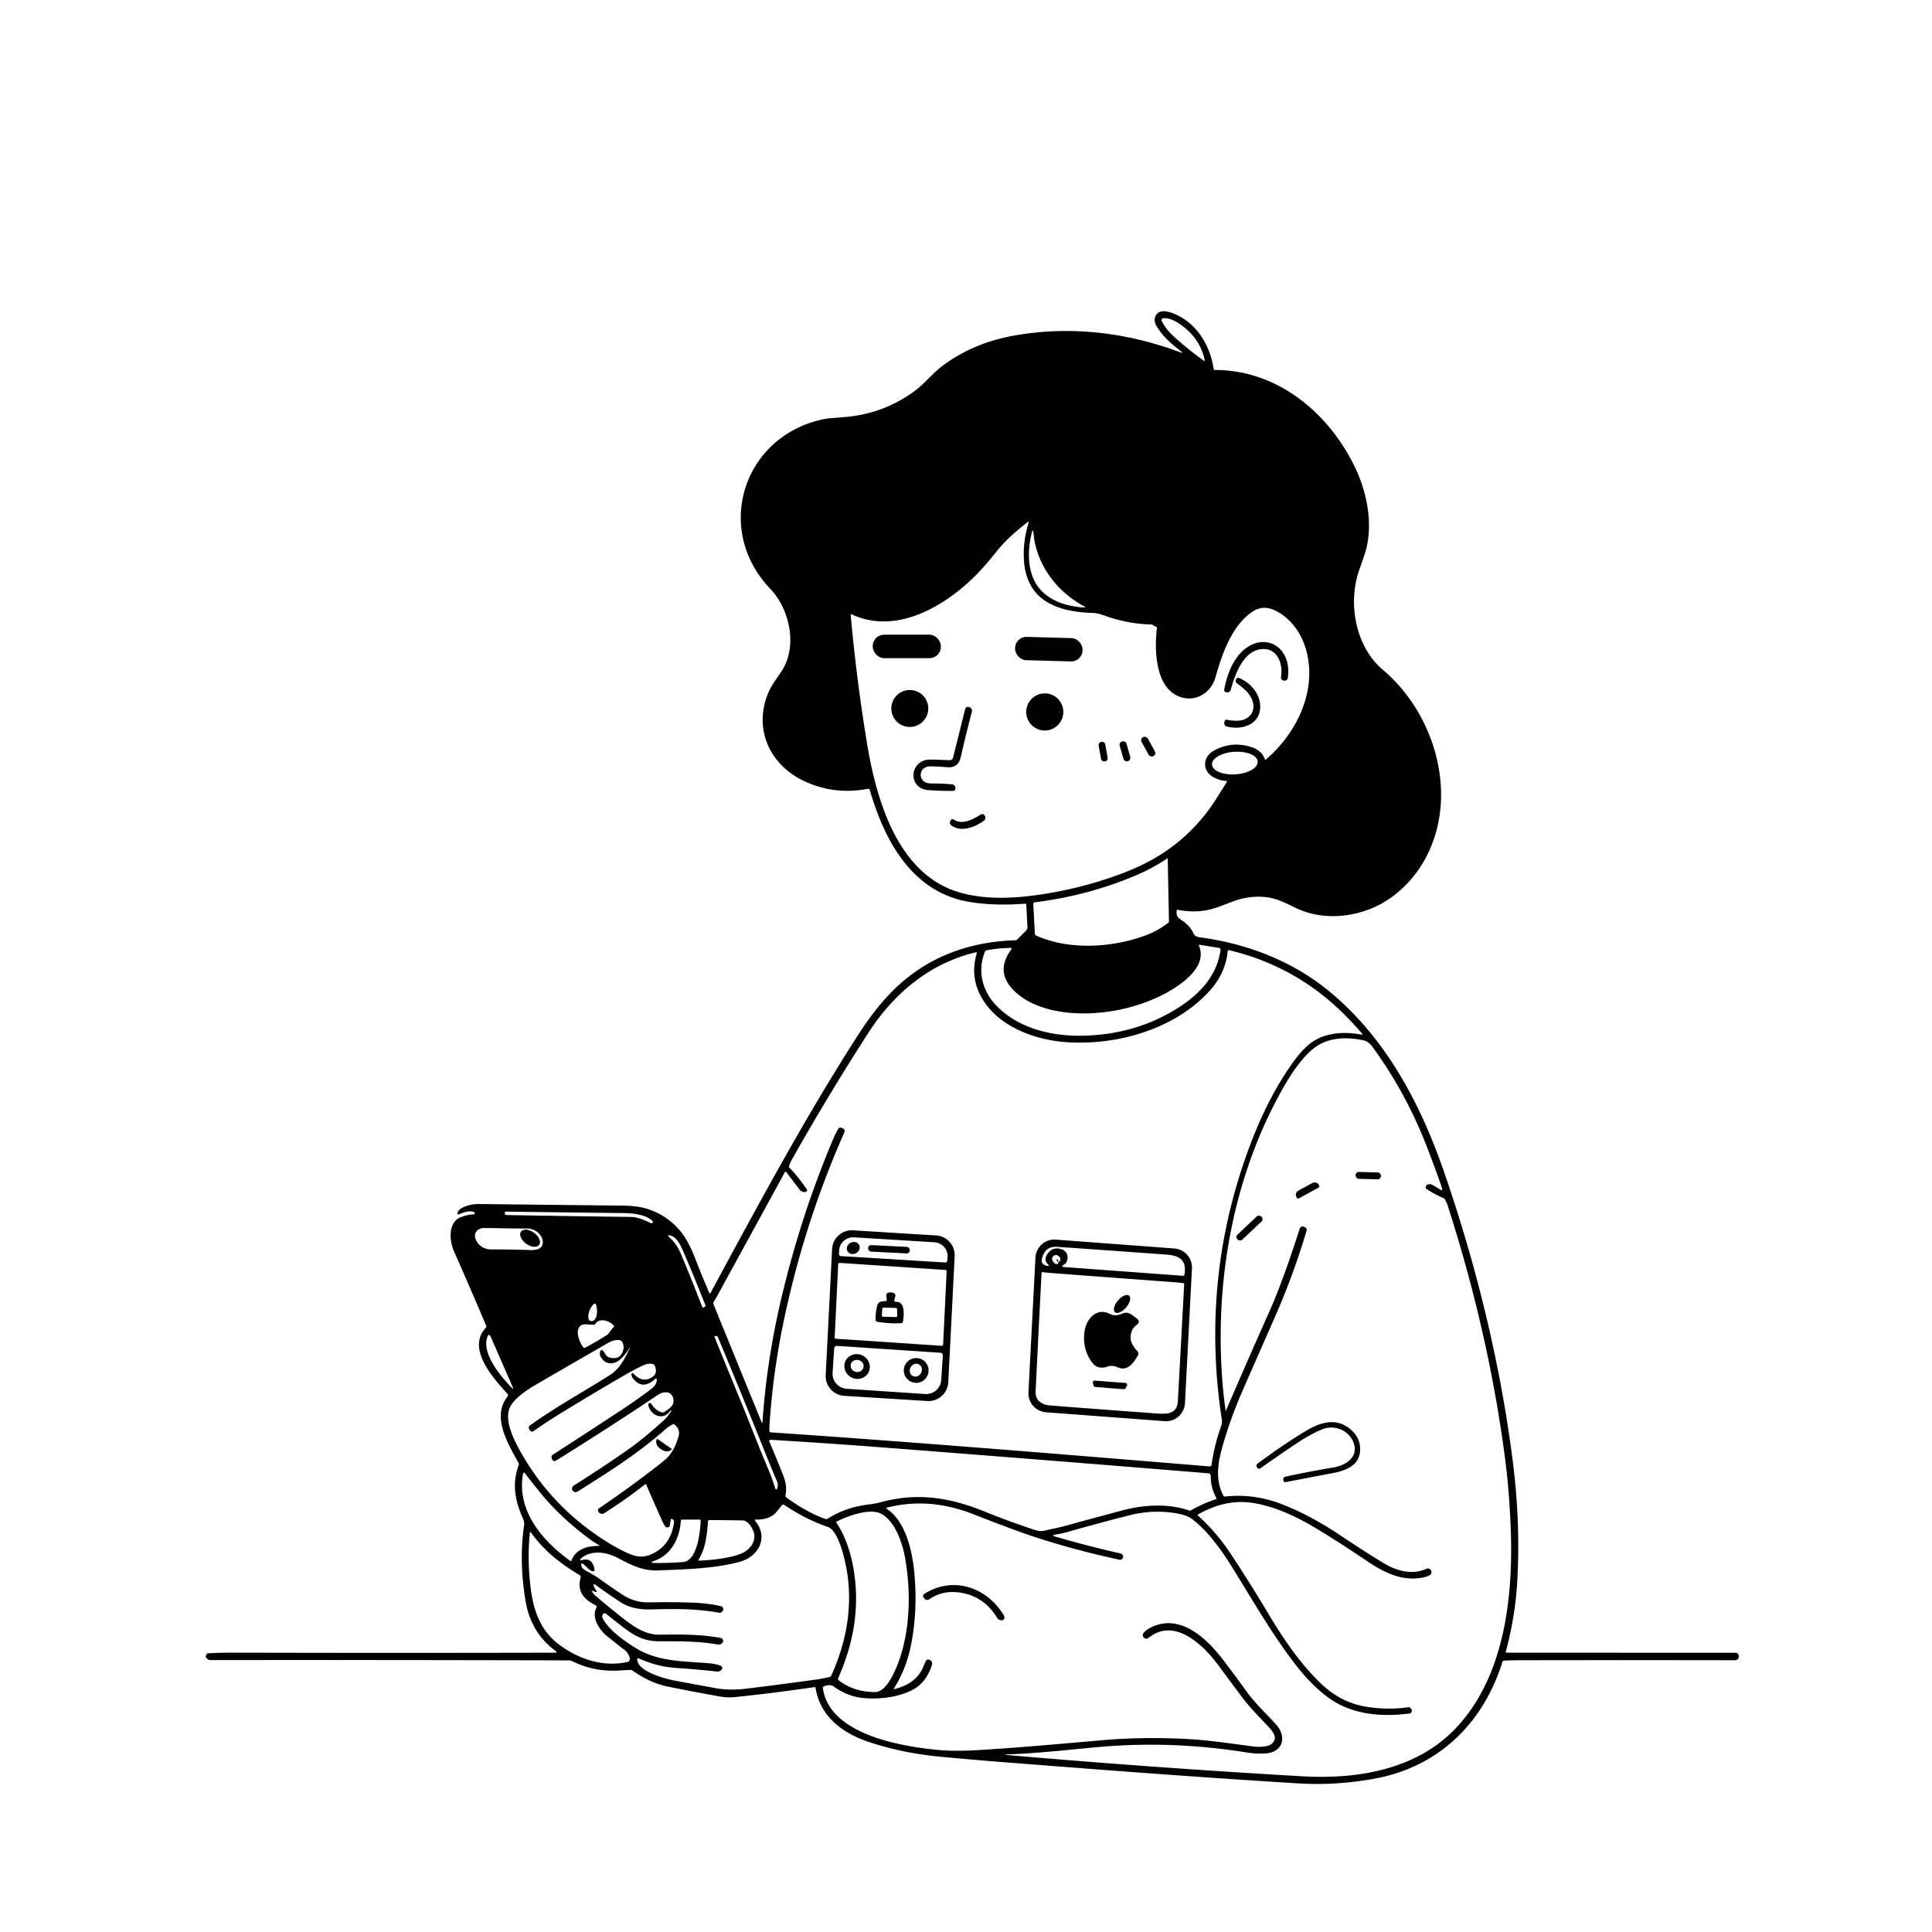 <svg xmlns="http://www.w3.org/2000/svg" version="1.1" viewBox="0.00 0.00 1024.00 1024.00">
<g id="Parent-Group"><g fill="rgba(0,0,0,0)" id="Group-rgba(0,0,0,0)">
<path d="   M 1024.00 0.00   L 1024.00 1024.00   L 0.00 1024.00   L 0.00 0.00   L 1024.00 0.00   Z   M 625.99 186.26   Q 627.37 187.42 625.69 186.78   C 596.65 175.84 565.92 172.54 536.39 178.08   Q 514.89 182.12 498.86 194.44   C 493.95 198.22 490.09 203.27 485.17 206.94   Q 468.67 219.24 448.18 220.99   Q 438.36 221.82 438.33 221.83   C 394.79 229.48 377.26 279.68 408.40 312.25   C 418.00 322.29 422.30 340.52 415.68 353.27   C 413.29 357.85 409.71 361.58 407.55 366.41   C 399.16 385.18 407.24 404.58 425.29 413.54   Q 441.48 421.57 459.99 418.10   A 0.90 0.89 -13.1 0 1 461.02 418.73   C 468.88 445.90 483.58 473.05 513.94 478.06   Q 526.96 480.22 543.12 478.98   Q 543.92 478.92 543.96 479.72   L 544.57 491.13   A 2.97 2.95 66.1 0 1 543.71 493.38   L 539.24 497.86   Q 538.74 498.35 538.05 498.38   C 517.03 499.00 497.75 505.11 481.67 517.64   C 470.19 526.58 461.77 537.61 453.46 550.63   C 425.19 594.99 401.90 638.48 376.56 685.35   A 0.34 0.34 0.0 0 1 375.95 685.33   Q 371.56 675.06 368.54 667.22   Q 364.93 657.84 360.90 652.88   Q 353.65 643.94 342.62 640.58   Q 337.74 639.09 329.77 639.00   Q 289.17 638.55 253.15 638.16   C 250.37 638.13 242.57 639.69 242.49 643.25   A 0.44 0.44 0.0 0 0 243.08 643.67   C 245.41 642.77 248.47 641.47 250.90 642.28   Q 251.46 642.47 251.58 643.04   Q 251.70 643.56 251.16 643.60   Q 247.76 643.81 244.41 645.05   C 237.25 647.71 238.20 657.75 240.65 663.28   Q 248.93 681.97 257.72 702.74   Q 257.95 703.27 257.55 703.70   C 247.08 714.82 261.44 730.36 268.94 738.77   A 1.13 1.12 43.5 0 1 268.98 740.22   C 260.44 750.90 269.29 765.33 274.82 775.35   A 1.48 1.45 -49.6 0 1 274.91 776.58   C 271.23 786.68 273.00 795.46 277.30 805.16   Q 278.01 806.75 277.78 808.36   Q 275.01 827.54 278.57 848.60   Q 281.41 865.43 294.44 875.00   Q 295.73 875.95 294.13 875.96   Q 208.91 876.16 124.14 875.95   Q 116.56 875.93 110.22 876.29   Q 109.57 876.33 109.09 877.66   Q 108.97 878.01 109.14 878.32   Q 110.01 879.89 111.68 879.89   Q 206.15 879.77 300.75 880.04   C 301.46 880.04 302.44 880.03 303.09 880.36   Q 314.93 886.30 328.48 885.39   Q 331.27 885.20 334.00 885.09   Q 334.63 885.06 335.15 885.41   C 341.16 889.44 346.61 892.42 354.08 893.95   Q 366.41 896.47 381.43 899.15   Q 385.48 899.88 389.22 899.51   Q 406.78 897.79 431.64 894.22   Q 432.18 894.14 432.27 894.69   C 434.85 910.38 447.38 919.13 461.62 923.66   Q 479.27 929.28 497.76 931.03   Q 515.06 932.68 532.00 934.00   C 584.05 938.07 634.96 941.99 688.24 945.24   Q 708.29 946.46 728.72 942.69   C 762.63 936.44 786.22 913.26 796.36 880.73   Q 796.51 880.25 797.01 880.21   Q 799.64 879.97 806.50 879.96   Q 864.51 879.86 919.42 879.96   Q 920.73 879.96 921.41 878.83   Q 921.87 878.06 921.40 876.97   A 1.58 1.57 78.4 0 0 919.95 876.01   L 798.50 875.96   A 0.42 0.42 0.0 0 1 798.09 875.43   Q 803.02 857.23 804.13 838.89   Q 806.05 807.21 801.65 773.25   Q 791.98 698.58 765.65 621.90   C 753.09 585.32 734.91 550.82 705.30 526.06   C 685.47 509.48 661.34 500.20 635.52 496.72   C 634.25 496.55 633.10 495.91 632.56 494.70   C 631.01 491.20 628.44 489.06 625.33 487.05   C 623.77 486.05 623.48 484.53 623.62 482.82   Q 623.69 482.08 624.42 482.23   Q 632.97 483.96 641.11 482.10   C 647.29 480.68 652.79 477.46 659.10 476.12   Q 665.55 474.75 671.83 475.60   C 677.32 476.34 682.24 479.07 687.09 481.37   C 702.75 488.79 722.72 485.96 736.84 476.06   C 753.75 464.19 762.95 444.75 763.74 424.26   C 764.73 398.55 752.91 371.86 732.84 354.90   C 718.47 342.76 714.29 319.86 720.32 302.44   Q 721.77 298.25 723.21 294.02   C 728.10 279.73 724.95 261.97 718.47 248.29   C 704.67 219.16 677.39 196.10 643.92 196.09   Q 643.35 196.09 643.27 195.53   C 641.37 182.96 634.34 171.54 622.87 166.53   Q 620.20 165.37 617.62 165.01   C 613.03 164.39 610.65 168.61 612.84 172.53   Q 616.25 178.62 623.97 184.63   Q 625.02 185.44 625.99 186.26   Z" />
<path d="   M 638.00 191.17   C 632.29 187.06 626.94 182.74 621.89 178.11   Q 618.04 174.57 615.76 170.20   A 1.08 1.07 75.5 0 1 616.68 168.63   C 620.23 168.53 623.37 170.34 626.19 172.37   Q 636.08 179.49 638.51 190.83   Q 638.68 191.66 638.00 191.17   Z" />
<path d="   M 611.73 331.81   Q 612.19 332.02 612.67 332.14   Q 613.22 332.27 613.16 332.83   C 611.86 344.47 612.18 364.65 625.42 369.35   C 633.69 372.29 641.85 367.32 644.23 358.98   C 647.83 346.33 652.63 332.45 663.00 324.78   C 668.13 320.99 672.93 321.58 678.12 324.81   C 689.94 332.17 694.77 346.46 693.83 360.08   C 692.71 376.34 683.40 391.96 670.95 402.55   Q 670.57 402.88 670.40 402.40   Q 668.78 397.95 663.96 396.23   Q 653.32 392.43 643.42 397.82   C 637.32 401.14 637.04 408.79 643.34 412.05   Q 646.63 413.76 649.92 413.91   Q 650.54 413.94 650.21 414.48   Q 647.53 418.85 644.45 423.67   Q 627.95 449.53 598.59 461.41   Q 579.09 469.30 557.60 473.12   C 541.04 476.06 523.35 477.52 507.76 472.74   C 475.45 462.84 464.38 423.24 459.57 394.15   Q 454.02 360.62 450.87 325.85   A 0.29 0.29 0.0 0 1 451.28 325.56   C 476.87 337.62 505.15 318.80 521.49 300.31   Q 524.88 296.47 528.16 292.32   C 532.70 286.58 538.55 281.52 544.48 276.88   Q 545.47 276.10 545.10 277.31   Q 542.14 287.06 542.69 296.67   C 543.95 318.52 560.57 324.33 579.21 324.88   C 582.27 324.96 585.06 326.20 587.96 327.15   Q 598.89 330.71 610.28 331.00   Q 610.78 331.01 611.15 331.33   Q 611.28 331.44 611.40 331.57   Q 611.54 331.73 611.73 331.81   Z   M 498.67 342.39   A 5.99 5.99 0.0 0 0 492.68 336.40   L 468.56 336.40   A 5.99 5.99 0.0 0 0 462.57 342.39   L 462.57 342.85   A 5.99 5.99 0.0 0 0 468.56 348.84   L 492.68 348.84   A 5.99 5.99 0.0 0 0 498.67 342.85   L 498.67 342.39   Z   M 573.779 344.339   A 5.96 5.96 0.0 0 0 567.988 338.215   L 544.157 337.55   A 5.96 5.96 0.0 0 0 538.033 343.341   L 538.021 343.781   A 5.96 5.96 0.0 0 0 543.812 349.905   L 567.643 350.57   A 5.96 5.96 0.0 0 0 573.767 344.779   L 573.779 344.339   Z   M 668.07 344.11   C 676.60 342.89 680.16 351.21 678.98 358.61   Q 678.72 360.25 680.31 360.70   Q 680.49 360.76 680.68 360.76   Q 682.37 360.78 682.59 359.10   Q 683.27 354.02 681.93 349.91   C 679.08 341.18 670.45 337.80 662.44 342.24   C 654.28 346.77 650.50 356.77 648.85 365.51   A 1.15 1.15 0.0 0 0 649.78 366.86   L 650.14 366.92   Q 651.87 367.21 652.33 365.53   C 654.49 357.75 658.79 345.44 668.07 344.11   Z   M 664.27 373.30   C 664.93 378.23 661.32 381.59 656.60 381.94   Q 653.68 382.16 650.35 381.50   A 1.15 1.15 0.0 0 0 648.98 382.50   L 648.92 383.03   Q 648.74 384.59 650.25 385.03   C 656.57 386.88 665.52 385.01 667.50 377.77   C 669.59 370.11 664.01 362.28 656.77 359.37   Q 656.22 359.15 655.70 359.43   Q 654.94 359.84 654.94 360.85   A 1.73 1.73 0.0 0 0 655.67 362.24   C 659.52 364.93 663.62 368.44 664.27 373.30   Z   M 492.01 375.51   A 9.80 9.80 0.0 0 0 482.21 365.71   A 9.80 9.80 0.0 0 0 472.41 375.51   A 9.80 9.80 0.0 0 0 482.21 385.31   A 9.80 9.80 0.0 0 0 492.01 375.51   Z   M 563.59 377.35   A 9.84 9.84 0.0 0 0 553.75 367.51   A 9.84 9.84 0.0 0 0 543.91 377.35   A 9.84 9.84 0.0 0 0 553.75 387.19   A 9.84 9.84 0.0 0 0 563.59 377.35   Z   M 503.28 402.94   Q 498.25 402.69 493.34 402.59   C 482.01 402.34 480.65 417.95 492.09 418.78   Q 498.82 419.26 505.09 419.18   Q 506.29 419.17 506.37 417.97   Q 506.38 417.81 506.38 417.66   A 1.86 1.86 0.0 0 0 504.69 415.74   Q 499.43 415.23 493.35 415.24   C 486.17 415.24 486.28 406.09 493.23 406.19   Q 497.77 406.26 502.04 406.63   Q 507.90 407.13 509.24 401.21   Q 512.01 388.98 515.10 377.24   Q 515.49 375.74 514.13 375.00   Q 513.69 374.76 513.19 374.68   A 1.42 1.42 0.0 0 0 511.59 375.74   L 505.14 401.57   A 1.82 1.81 8.5 0 1 503.28 402.94   Z   M 608.356 391.416   A 1.81 1.81 0.0 0 0 605.897 390.706   L 605.774 390.774   A 1.81 1.81 0.0 0 0 605.064 393.233   L 608.824 400.044   A 1.81 1.81 0.0 0 0 611.283 400.754   L 611.406 400.686   A 1.81 1.81 0.0 0 0 612.116 398.227   L 608.356 391.416   Z   M 585.796 394.51   A 1.65 1.65 0.0 0 0 583.877 393.182   L 583.622 393.228   A 1.65 1.65 0.0 0 0 582.293 395.146   L 583.584 402.25   A 1.65 1.65 0.0 0 0 585.503 403.579   L 585.758 403.532   A 1.65 1.65 0.0 0 0 587.087 401.614   L 585.796 394.51   Z   M 597.077 394.168   A 1.76 1.76 0.0 0 0 594.906 392.95   L 594.675 393.015   A 1.76 1.76 0.0 0 0 593.457 395.186   L 595.443 402.252   A 1.76 1.76 0.0 0 0 597.614 403.47   L 597.845 403.405   A 1.76 1.76 0.0 0 0 599.063 401.234   L 597.077 394.168   Z   M 519.87 431.69   C 516.09 434.08 510.06 437.47 505.70 434.45   Q 504.64 433.72 503.90 434.76   Q 503.55 435.25 503.48 435.92   A 1.63 1.62 22.7 0 0 504.06 437.32   C 508.94 441.37 516.78 438.48 521.46 435.01   C 522.47 434.26 522.52 432.92 521.70 431.97   A 1.42 1.41 53.5 0 0 519.87 431.69   Z" />
<path d="   M 548.34 286.91   C 551.30 301.81 561.25 314.14 574.63 321.38   Q 575.91 322.08 574.45 321.98   C 565.32 321.36 556.02 318.55 550.44 311.31   C 544.28 303.32 544.48 291.17 547.05 281.67   Q 547.32 280.67 547.58 281.67   C 548.02 283.36 548.00 285.17 548.34 286.91   Z" />
<ellipse cx="0.00" cy="0.00" transform="translate(654.51,404.45) rotate(-3.8)" rx="12.14" ry="5.98" />
<path d="   M 618.59 455.02   A 0.22 0.22 0.0 0 1 618.93 455.19   L 619.57 488.24   A 1.21 1.20 -19.1 0 1 619.09 489.22   Q 613.28 493.61 606.29 496.11   C 588.84 502.34 566.64 503.67 549.19 495.88   A 1.20 1.19 10.7 0 1 548.49 494.86   L 547.68 479.15   Q 547.64 478.34 548.45 478.24   Q 577.42 474.63 603.11 463.51   Q 611.21 460.01 618.59 455.02   Z" />
<path d="   M 535.97 503.26   Q 527.62 514.64 536.71 524.31   C 547.27 535.54 566.04 538.09 581.50 536.85   Q 596.97 535.60 611.11 529.66   C 620.55 525.69 640.91 514.46 635.53 501.40   Q 635.22 500.65 636.03 500.78   L 646.16 502.43   A 0.91 0.90 -81.6 0 1 646.91 503.45   C 644.89 518.33 634.31 528.41 621.79 535.79   Q 599.84 548.72 572.61 548.96   C 556.32 549.10 539.18 544.66 527.90 532.80   C 520.70 525.23 517.90 514.55 522.02 504.48   Q 522.29 503.80 523.00 503.67   Q 529.22 502.51 535.53 502.41   Q 536.60 502.39 535.97 503.26   Z" />
<path d="   M 424.91 631.43   Q 426.33 632.12 427.27 631.61   Q 428.17 631.14 427.59 630.30   Q 423.17 623.84 418.35 618.83   Q 418.01 618.47 418.18 618.00   Q 418.85 616.13 419.83 614.39   Q 438.96 580.50 459.96 547.86   C 473.75 526.43 492.65 510.62 517.29 504.71   A 0.38 0.38 0.0 0 1 517.74 505.20   Q 513.29 519.87 522.80 532.58   C 532.20 545.13 549.65 551.29 565.15 552.36   C 591.89 554.19 622.16 545.71 640.86 525.48   Q 649.49 516.14 650.72 504.06   A 0.54 0.54 0.0 0 1 651.38 503.59   Q 686.16 511.87 711.73 536.89   Q 716.72 541.78 721.88 547.78   Q 722.52 548.51 721.56 548.34   C 711.51 546.51 700.63 547.35 692.96 554.29   Q 689.21 557.68 685.65 562.61   C 673.56 579.34 665.13 598.38 658.43 618.66   Q 637.07 683.33 647.56 752.20   Q 647.85 754.12 647.22 755.89   C 644.87 762.49 643.21 769.10 642.14 776.34   A 1.05 1.05 0.0 0 1 641.02 777.23   C 563.39 770.83 487.03 764.52 408.74 759.19   Q 407.77 759.13 407.78 758.16   Q 407.79 756.15 407.92 754.20   Q 409.82 726.43 415.58 699.27   Q 426.57 647.42 447.52 600.21   A 1.68 1.68 0.0 0 0 446.66 597.99   L 446.25 597.82   Q 444.89 597.22 444.17 598.51   Q 442.67 601.19 441.42 604.14   Q 424.94 643.23 414.64 685.95   Q 406.47 719.80 404.13 753.67   Q 404.06 754.78 403.64 753.75   L 378.24 691.44   A 1.86 1.86 0.0 0 1 378.43 689.70   Q 379.12 688.71 379.69 687.67   Q 397.92 654.39 416.01 621.24   A 0.43 0.42 40.6 0 1 416.72 621.19   L 424.18 631.05   A 0.87 0.01 26.5 0 0 424.91 631.43   Z   M 506.00 665.81   A 10.48 10.48 0.0 0 0 496.19 654.82   L 452.15 652.09   A 10.48 10.48 0.0 0 0 441.03 662.01   L 437.64 728.83   A 10.48 10.48 0.0 0 0 447.45 739.82   L 491.49 742.56   A 10.48 10.48 0.0 0 0 502.61 732.63   L 506.00 665.81   Z   M 631.76 672.30   A 10.07 10.07 0.0 0 0 622.46 661.73   L 559.62 657.02   A 10.07 10.07 0.0 0 0 548.81 666.54   L 545.10 737.96   A 10.07 10.07 0.0 0 0 554.40 748.53   L 617.24 753.24   A 10.07 10.07 0.0 0 0 628.05 743.72   L 631.76 672.30   Z" />
<path d="   M 756.76 627.81   Q 756.00 628.03 755.75 628.72   Q 755.39 629.66 756.22 630.23   Q 760.02 632.85 765.07 635.01   Q 765.55 635.21 765.82 635.66   Q 766.73 637.17 767.27 638.86   Q 789.01 706.44 797.69 772.84   Q 800.01 790.56 800.74 810.88   C 802.05 846.99 797.27 889.27 771.28 916.32   C 750.32 938.13 719.24 943.12 690.26 941.47   Q 612.69 937.03 533.12 930.14   Q 533.01 930.13 533.05 930.03   Q 533.10 929.89 533.24 929.88   C 548.20 929.42 563.80 927.69 580.93 926.08   Q 620.65 922.36 661.21 928.91   Q 665.61 929.62 670.50 929.36   C 680.00 928.88 682.24 920.53 676.37 914.04   C 671.07 908.18 665.26 902.85 660.57 896.34   Q 654.43 887.83 648.48 880.02   C 639.18 867.80 625.01 854.74 609.52 862.82   Q 607.62 863.81 606.22 865.38   A 1.91 1.91 0.0 0 0 606.21 867.93   C 606.98 868.80 608.05 868.66 608.87 868.00   C 622.58 857.10 637.80 871.76 646.10 883.08   Q 652.27 891.48 658.61 899.92   C 663.01 905.76 668.36 910.86 673.20 916.21   Q 674.55 917.70 675.38 919.58   C 676.60 922.34 674.15 924.84 671.65 925.40   Q 668.13 926.19 663.93 925.63   C 652.22 924.08 640.84 922.32 629.22 921.71   Q 605.84 920.49 584.61 922.32   C 562.29 924.24 540.04 926.32 517.99 927.61   Q 506.26 928.30 498.14 927.58   C 478.59 925.85 439.36 919.61 436.12 894.55   A 0.66 0.66 0.0 0 1 436.52 893.86   C 438.10 893.21 440.25 892.72 441.79 893.82   Q 448.86 898.94 456.77 899.89   C 465.23 900.90 475.53 899.73 483.21 895.91   Q 490.87 892.09 493.93 882.46   C 494.42 880.92 493.47 879.68 491.87 879.59   Q 491.15 879.55 490.82 880.20   Q 490.11 881.61 489.49 883.15   C 486.92 889.61 481.76 893.24 474.21 895.21   Q 473.47 895.40 473.88 894.75   Q 480.56 884.27 483.09 870.70   Q 486.42 852.79 484.61 833.60   C 483.49 821.85 480.05 806.38 469.97 799.67   Q 469.34 799.25 470.07 799.07   C 485.91 795.07 501.00 796.74 515.90 802.57   Q 527.24 807.02 538.22 811.07   Q 562.03 819.85 593.06 826.63   Q 594.68 826.99 595.25 825.43   Q 595.49 824.75 594.81 823.90   A 1.39 1.38 77.3 0 0 594.04 823.41   Q 575.87 819.28 558.67 814.24   A 0.41 0.41 0.0 0 1 558.73 813.44   Q 562.41 812.95 565.92 811.95   Q 583.48 806.95 598.89 803.08   Q 611.87 799.83 624.70 802.32   Q 629.32 803.21 632.07 805.31   C 639.85 811.26 646.97 820.98 652.11 829.16   C 663.23 846.87 673.49 865.17 686.50 882.09   Q 694.73 892.80 703.72 899.53   C 716.02 908.75 732.13 910.19 747.16 908.18   A 1.22 1.22 0.0 0 0 748.02 907.62   Q 748.49 906.87 748.21 906.19   Q 747.56 904.68 745.94 904.92   Q 735.97 906.38 725.12 904.76   C 715.12 903.26 707.28 899.11 700.07 892.25   C 688.72 881.43 679.57 867.59 671.53 854.11   Q 662.21 838.49 652.26 823.50   Q 644.52 811.84 634.95 803.33   A 0.41 0.41 0.0 0 1 635.03 802.66   C 643.95 797.68 653.14 795.03 663.55 796.52   C 675.03 798.17 686.80 803.64 696.68 809.54   Q 709.36 817.10 724.51 827.36   C 733.39 833.38 742.88 838.25 754.05 836.15   Q 755.98 835.79 757.68 834.93   A 1.87 1.87 0.0 0 0 758.65 832.83   C 758.34 831.56 757.14 831.00 755.98 831.52   C 748.63 834.80 740.64 832.72 734.15 828.93   Q 725.68 823.98 709.96 813.48   Q 694.98 803.47 680.53 797.68   Q 664.89 791.42 649.32 793.21   A 0.95 0.95 0.0 0 1 648.37 792.70   C 644.29 784.85 645.31 776.30 647.52 768.18   Q 651.65 752.97 658.58 737.10   Q 667.05 717.72 675.46 698.67   Q 685.47 676.01 692.49 652.38   Q 692.88 651.07 691.65 650.47   L 691.18 650.23   A 1.67 1.66 -68.1 0 0 688.87 651.22   Q 679.95 679.09 673.05 694.55   Q 660.69 722.27 649.93 747.34   Q 649.65 747.99 649.55 747.29   Q 648.75 741.74 648.25 736.36   C 643.34 683.12 652.51 627.21 678.06 580.29   C 682.61 571.96 688.14 562.71 695.28 556.48   C 702.87 549.86 712.90 549.34 722.46 551.36   Q 725.26 551.95 727.03 554.34   Q 745.25 578.97 756.68 608.85   Q 760.26 618.18 763.66 627.79   Q 764.15 629.16 764.41 630.53   A 0.32 0.31 -79.7 0 1 763.94 630.86   L 759.58 628.18   Q 758.26 627.37 756.76 627.81   Z   M 731.929 623.216   A 1.75 1.75 0.0 0 0 730.226 621.42   L 720.309 621.161   A 1.75 1.75 0.0 0 0 718.514 622.864   L 718.51 623.004   A 1.75 1.75 0.0 0 0 720.214 624.799   L 730.131 625.059   A 1.75 1.75 0.0 0 0 731.926 623.356   L 731.929 623.216   Z   M 688.43 635.16   L 698.86 629.47   A 0.78 0.78 0.0 0 0 699.17 628.41   L 698.87 627.86   A 2.63 2.31 -28.6 0 0 695.45 627.09   L 688.27 631.00   A 2.63 2.31 -28.6 0 0 687.07 634.29   L 687.37 634.85   A 0.78 0.78 0.0 0 0 688.43 635.16   Z   M 668.525 644.814   A 1.70 1.70 0.0 0 0 666.122 644.743   L 655.875 654.399   A 1.70 1.70 0.0 0 0 655.803 656.802   L 655.995 657.006   A 1.70 1.70 0.0 0 0 658.398 657.077   L 668.645 647.421   A 1.70 1.70 0.0 0 0 668.717 645.018   L 668.525 644.814   Z   M 680.18 784.29   L 680.28 784.78   Q 680.48 785.75 681.45 785.56   Q 693.83 783.14 706.44 780.77   C 712.74 779.58 720.10 776.97 720.83 769.58   Q 721.50 762.80 716.39 758.09   C 708.67 750.97 699.83 753.77 691.89 758.57   Q 680.15 765.65 666.44 775.82   A 1.30 1.29 -38.9 0 0 666.23 777.71   L 666.58 778.12   A 1.05 1.04 -38.2 0 0 667.98 778.28   Q 676.56 772.16 687.47 764.86   Q 694.28 760.31 700.50 757.69   C 706.93 754.97 714.40 757.70 717.16 764.02   C 720.70 772.11 713.23 776.69 706.94 777.75   Q 693.52 780.01 681.23 782.68   A 1.37 1.37 0.0 0 0 680.18 784.29   Z   M 510.50 844.39   C 518.40 846.03 524.34 850.55 528.53 857.58   A 2.04 2.03 86.1 0 0 529.48 858.41   Q 531.41 859.21 532.01 858.30   Q 532.70 857.24 532.05 856.16   C 523.10 841.34 505.49 835.18 490.11 844.64   Q 488.66 845.53 489.66 846.91   L 489.87 847.19   A 1.94 1.94 0.0 0 0 492.53 847.65   Q 500.34 842.29 510.50 844.39   Z" />
<path d="   M 344.91 648.27   C 341.84 646.72 337.79 645.04 334.35 645.00   Q 299.95 644.57 268.45 643.99   Q 267.58 643.97 267.56 643.11   L 267.55 642.82   Q 267.53 642.17 268.19 642.18   Q 300.55 642.62 330.46 642.96   C 335.08 643.01 342.72 643.70 345.95 647.30   Q 346.27 647.65 345.72 648.16   A 0.73 0.73 0.0 0 1 344.91 648.27   Z" />
<path d="   M 256.52 650.89   C 263.81 650.88 271.28 651.19 278.67 651.12   Q 281.41 651.09 283.30 652.05   C 285.97 653.41 288.58 656.77 287.43 659.87   C 286.46 662.51 283.14 662.63 280.76 662.55   Q 270.92 662.21 260.33 662.22   C 256.75 662.22 253.86 660.49 252.27 657.18   C 250.66 653.84 252.89 650.90 256.52 650.89   Z   M 285.778 659.816   A 5.97 3.58 36.2 0 0 283.074 653.401   A 5.97 3.58 36.2 0 0 276.142 652.764   A 5.97 3.58 36.2 0 0 278.846 659.179   A 5.97 3.58 36.2 0 0 285.778 659.816   Z" />
<path d="   M 361.02 664.87   C 359.62 661.54 357.93 658.68 355.15 656.17   Q 352.77 654.02 355.82 655.01   C 358.67 655.94 360.53 659.63 361.69 662.28   Q 366.78 673.92 373.78 691.49   Q 374.13 692.35 373.31 692.79   L 372.96 692.97   A 0.54 0.54 0.0 0 1 372.21 692.69   Q 366.56 678.12 361.02 664.87   Z" />
<path d="   M 445.76 665.77   A 1.17 1.17 0.0 0 1 444.66 664.54   L 444.78 662.60   A 7.51 7.25 3.5 0 1 452.72 655.82   L 495.18 658.42   A 7.51 7.25 3.5 0 1 502.23 666.11   L 502.11 668.05   A 1.17 1.17 0.0 0 1 500.87 669.15   L 445.76 665.77   Z   M 455.388 659.909   A 3.50 3.12 -26.3 0 0 450.868 658.663   A 3.50 3.12 -26.3 0 0 449.112 663.011   A 3.50 3.12 -26.3 0 0 453.632 664.257   A 3.50 3.12 -26.3 0 0 455.388 659.909   Z   M 482.228 662.64   A 1.68 1.68 0.0 0 0 480.635 660.877   L 461.88 659.927   A 1.68 1.68 0.0 0 0 460.117 661.52   L 460.112 661.62   A 1.68 1.68 0.0 0 0 461.704 663.383   L 480.46 664.333   A 1.68 1.68 0.0 0 0 482.223 662.74   L 482.228 662.64   Z" />
<path d="   M 564.97 669.39   C 566.65 666.76 565.95 663.32 562.83 662.20   Q 557.93 660.44 555.10 664.74   Q 553.08 667.80 555.34 669.98   Q 556.70 671.28 554.86 670.90   Q 551.39 670.16 552.32 666.79   Q 554.07 660.41 560.33 660.85   Q 588.43 662.79 618.29 664.97   C 624.75 665.45 628.96 667.51 627.85 675.24   Q 627.71 676.26 626.67 676.18   L 563.74 671.54   Q 562.56 671.45 563.40 670.63   Q 563.67 670.36 564.03 670.20   A 2.24 2.20 3.8 0 0 564.97 669.39   Z" />
<path d="   M 560.88 669.57   Q 561.07 670.22 559.61 669.87   A 1.75 1.75 0.0 0 1 558.74 669.37   Q 556.92 667.42 558.14 665.93   A 2.00 1.99 39.0 0 1 560.94 665.64   Q 563.11 667.41 561.06 669.00   Q 560.77 669.22 560.88 669.57   Z   M 560.60 668.77   A 0.20 0.20 0.0 0 0 560.95 668.64   Q 560.94 667.92 560.38 667.50   Q 559.92 667.16 560.04 667.72   Q 560.17 668.30 560.60 668.77   Z" />
<path d="   M 499.15 713.31   L 443.03 709.58   A 0.68 0.68 0.0 0 1 442.39 708.87   L 444.27 670.00   A 0.68 0.68 0.0 0 1 444.99 669.36   L 501.11 673.10   A 0.68 0.68 0.0 0 1 501.75 673.81   L 499.87 712.67   A 0.68 0.68 0.0 0 1 499.15 713.31   Z   M 474.01 689.03   L 474.57 686.84   A 1.15 1.15 0.0 0 0 474.09 685.60   Q 472.88 684.81 471.15 685.05   A 1.63 1.63 0.0 0 0 469.76 686.85   L 470.00 688.94   Q 470.07 689.55 469.45 689.60   C 467.16 689.77 465.53 689.60 464.86 692.33   Q 463.98 695.95 464.07 699.65   A 0.92 0.91 4.7 0 0 464.81 700.52   Q 471.22 701.68 477.75 701.30   A 0.92 0.91 1.9 0 0 478.60 700.51   C 478.98 697.52 480.18 689.75 474.81 690.01   A 0.79 0.78 -84.5 0 1 474.01 689.03   Z" />
<path d="   M 552.51 674.25   Q 554.59 674.51 556.33 674.65   Q 588.66 677.13 621.02 679.50   Q 624.01 679.72 627.26 680.09   A 0.44 0.44 0.0 0 1 627.65 680.55   Q 625.89 713.78 624.28 742.68   C 623.91 749.41 618.71 749.59 612.96 749.17   Q 585.12 747.13 556.75 744.95   C 552.43 744.62 548.65 742.45 548.89 737.50   Q 550.38 706.88 552.06 674.62   Q 552.08 674.19 552.51 674.25   Z   M 590.964 695.532   A 5.78 2.84 130.4 0 0 596.873 692.971   A 5.78 2.84 130.4 0 0 598.456 686.728   A 5.78 2.84 130.4 0 0 592.547 689.289   A 5.78 2.84 130.4 0 0 590.964 695.532   Z   M 599.25 708.52   Q 599.48 704.45 602.33 702.34   Q 604.82 700.50 602.33 698.65   L 599.96 696.90   Q 597.43 695.02 594.56 696.32   Q 591.10 697.88 588.08 696.34   C 581.39 692.93 576.00 698.84 574.95 705.00   Q 573.24 714.96 579.18 722.59   C 580.88 724.77 583.87 725.42 586.52 724.44   Q 589.45 723.36 592.29 724.66   C 597.54 727.08 600.78 722.48 603.08 718.47   A 2.05 2.03 38.3 0 0 602.79 716.07   C 600.87 714.03 599.08 711.45 599.25 708.52   Z   M 595.63 736.31   A 0.99 0.99 0.0 0 0 596.58 735.79   L 597.29 734.45   A 0.99 0.99 0.0 0 0 596.50 732.99   L 580.26 731.76   A 0.99 0.99 0.0 0 0 579.24 733.03   L 579.66 734.43   A 0.99 0.99 0.0 0 0 580.53 735.13   L 595.63 736.31   Z" />
<path d="   M 311.86 698.60   Q 311.56 694.68 314.54 691.29   A 0.83 0.83 0.0 0 1 315.95 691.57   C 316.65 693.59 316.91 698.67 314.47 700.01   A 1.76 1.76 0.0 0 1 311.86 698.60   Z" />
<path d="   M 474.87 698.06   L 468.04 697.91   A 0.67 0.67 0.0 0 1 467.39 697.20   L 467.62 693.70   A 0.67 0.67 0.0 0 1 468.30 693.07   L 474.82 693.22   A 0.67 0.67 0.0 0 1 475.47 693.87   L 475.55 697.37   A 0.67 0.67 0.0 0 1 474.87 698.06   Z" />
<path d="   M 315.60 701.64   C 317.67 698.24 323.32 700.05 325.30 702.65   Q 325.63 703.08 325.22 703.45   C 323.73 704.78 323.15 706.62 321.44 707.72   Q 315.96 711.23 310.22 714.28   A 0.97 0.96 -30.5 0 1 308.96 713.96   C 307.26 711.35 305.29 706.85 306.74 703.89   C 308.26 700.80 311.99 702.28 314.75 702.15   A 1.06 1.06 0.0 0 0 315.60 701.64   Z" />
<path d="   M 271.10 735.44   C 265.60 729.61 255.27 717.72 258.24 708.84   Q 259.11 706.26 260.20 708.75   L 271.69 735.06   Q 272.50 736.93 271.10 735.44   Z" />
<path d="   M 406.64 777.33   C 402.14 766.86 397.91 755.56 393.59 745.06   Q 386.10 726.88 378.74 708.66   A 0.38 0.37 -15.1 0 1 379.04 708.15   L 379.41 708.10   Q 380.21 707.99 380.52 708.73   Q 393.59 740.07 405.27 769.25   Q 408.41 777.10 411.91 785.36   Q 412.47 786.67 412.11 788.24   Q 411.51 790.85 410.70 788.30   Q 408.87 782.50 406.64 777.33   Z" />
<path d="   M 334.78 728.10   Q 334.63 728.42 334.69 728.77   Q 334.89 729.85 335.56 730.68   C 339.50 735.55 343.35 734.27 347.33 730.80   Q 347.89 730.30 348.04 731.04   C 348.44 733.07 346.58 735.13 344.91 736.40   Q 337.82 741.75 330.42 746.63   Q 310.51 759.75 292.98 771.06   A 1.52 1.50 62.8 0 0 292.40 772.89   L 292.54 773.24   Q 293.27 775.06 294.93 774.02   Q 323.34 756.32 348.71 739.32   C 351.94 737.16 356.62 737.15 356.97 742.27   C 357.17 745.27 354.30 746.80 352.23 748.32   A 1.75 1.74 -53.8 0 1 350.62 748.57   Q 347.32 747.42 345.24 744.12   Q 344.88 743.54 344.20 743.65   Q 343.97 743.69 343.80 743.87   Q 343.49 744.20 343.59 744.66   C 344.85 750.43 351.74 753.24 355.43 747.53   Q 355.48 747.45 355.56 747.50   L 355.83 747.68   Q 355.93 747.75 355.86 747.85   C 354.59 749.75 353.31 751.48 351.61 753.01   Q 341.33 762.29 333.63 767.77   Q 321.82 776.17 303.99 787.47   A 1.45 1.44 -3.3 0 0 303.46 788.06   Q 302.88 789.28 303.50 790.01   Q 304.73 791.46 306.34 790.44   C 323.62 779.52 338.33 770.28 352.97 757.29   Q 354.47 755.96 356.65 754.88   Q 357.06 754.68 357.42 754.96   Q 360.75 757.58 359.65 761.37   Q 357.58 768.50 353.82 772.45   Q 352.25 774.10 344.43 780.07   Q 331.53 789.93 317.53 799.41   A 1.38 1.37 -28.8 0 0 317.04 801.09   Q 317.45 802.03 318.68 802.33   A 1.88 1.86 35.3 0 0 320.13 802.09   Q 330.95 795.31 341.92 786.72   A 0.39 0.38 -31.3 0 1 342.51 786.86   Q 346.72 796.68 351.30 806.85   Q 351.86 808.09 352.62 809.06   A 1.37 1.37 0.0 0 0 355.06 808.41   L 355.46 805.54   A 0.58 0.57 18.7 0 1 356.32 805.12   L 356.60 805.28   A 1.40 1.40 0.0 0 1 357.28 806.67   Q 355.73 818.90 345.58 823.65   Q 340.07 826.22 334.38 823.88   Q 328.96 821.65 323.79 818.53   Q 291.94 799.32 274.73 767.34   C 271.45 761.25 267.16 751.65 270.50 745.45   C 273.69 739.55 282.92 734.51 288.87 731.08   Q 306.53 720.87 322.65 711.59   Q 325.30 710.06 328.26 710.27   C 332.07 710.54 331.48 722.13 322.87 719.45   C 321.47 719.02 321.02 717.85 320.25 716.78   Q 318.24 713.98 317.93 717.40   Q 317.82 718.64 319.27 720.41   C 321.85 723.55 326.04 723.08 328.86 720.38   Q 331.73 717.62 333.70 714.46   Q 333.74 714.39 333.82 714.38   Q 333.88 714.38 333.90 714.43   Q 333.91 714.48 333.89 714.53   C 330.73 720.57 328.76 725.35 322.74 729.15   C 308.77 737.94 294.67 745.65 281.13 755.34   Q 279.59 756.43 280.76 757.92   L 281.02 758.26   A 1.31 1.31 0.0 0 0 282.81 758.52   Q 289.44 753.84 296.03 749.78   Q 314.69 738.29 332.18 728.23   Q 336.98 725.47 341.44 723.44   Q 343.33 722.58 345.48 722.84   Q 346.68 722.98 347.14 724.10   Q 348.74 728.03 345.41 730.07   Q 340.42 733.13 335.69 727.95   Q 335.12 727.33 334.78 728.10   Z   M 356.01 767.92   L 348.40 762.64   A 0.12 0.12 0.0 0 0 348.23 762.68   L 348.21 762.70   A 4.43 3.23 34.7 0 0 350.01 767.88   L 350.54 768.24   A 4.43 3.23 34.7 0 0 356.02 768.11   L 356.04 768.08   A 0.12 0.12 0.0 0 0 356.01 767.92   Z" />
<path d="   M 498.45 716.99   A 1.37 1.37 0.0 0 1 499.73 718.44   L 498.86 731.47   A 8.02 7.93 3.8 0 1 490.33 738.86   L 448.76 736.09   A 8.02 7.93 3.8 0 1 441.29 727.65   L 442.15 714.62   A 1.37 1.37 0.0 0 1 443.61 713.34   L 498.45 716.99   Z   M 460.385 727.297   A 6.81 6.50 26.3 0 0 457.16 718.453   A 6.81 6.50 26.3 0 0 448.175 721.263   A 6.81 6.50 26.3 0 0 451.4 730.107   A 6.81 6.50 26.3 0 0 460.385 727.297   Z   M 492.16 726.37   A 6.56 6.56 0.0 0 0 485.60 719.81   A 6.56 6.56 0.0 0 0 479.04 726.37   A 6.56 6.56 0.0 0 0 485.60 732.93   A 6.56 6.56 0.0 0 0 492.16 726.37   Z" />
<ellipse cx="0.00" cy="0.00" transform="translate(454.29,723.98) rotate(12.7)" rx="3.45" ry="3.21" />
<ellipse cx="0.00" cy="0.00" transform="translate(485.40,726.22) rotate(119.9)" rx="3.49" ry="3.14" />
<path d="   M 630.22 800.56   C 618.89 796.73 606.26 797.53 594.81 800.57   Q 579.68 804.58 564.53 808.77   C 561.04 809.73 557.37 810.37 553.81 811.23   Q 551.31 811.83 548.79 811.00   Q 534.79 806.41 521.83 801.14   C 503.79 793.80 486.34 790.91 467.14 796.13   Q 464.05 796.97 461.16 797.31   C 453.03 798.26 445.81 800.43 438.77 804.89   A 1.72 1.70 -50.4 0 1 437.24 805.04   Q 426.95 801.17 416.81 793.69   A 1.27 1.25 -65.9 0 1 416.33 792.41   Q 417.34 787.67 415.16 782.12   Q 411.68 773.22 407.79 764.15   A 0.74 0.73 80.2 0 1 408.51 763.13   Q 438.32 764.90 467.77 767.17   Q 553.68 773.78 640.57 780.89   A 1.26 1.26 0.0 0 1 641.73 782.17   Q 641.60 788.30 644.66 793.86   A 0.53 0.53 0.0 0 1 644.36 794.62   Q 637.63 796.89 631.26 800.47   Q 630.76 800.75 630.22 800.56   Z" />
<path d="   M 317.26 819.37   C 311.17 819.42 305.25 820.95 302.86 827.18   A 0.37 0.36 -61.8 0 1 302.31 827.35   C 287.40 816.64 273.68 800.63 277.24 780.98   A 0.52 0.52 0.0 0 1 278.16 780.76   Q 282.31 786.19 286.66 791.52   Q 297.45 804.73 313.65 816.57   C 314.89 817.48 316.15 818.09 317.40 818.90   Q 318.10 819.36 317.26 819.37   Z" />
<path d="   M 315.37 843.65   Q 316.91 844.17 315.94 842.87   Q 315.26 841.95 314.86 840.97   Q 313.95 838.74 315.88 840.17   Q 322.53 845.11 329.27 849.40   Q 335.41 853.32 345.18 853.03   C 357.19 852.67 369.08 852.59 380.92 854.75   Q 382.25 855.00 383.03 853.91   Q 383.48 853.28 383.26 852.38   A 1.42 1.41 89.6 0 0 382.22 851.35   Q 375.53 849.75 367.48 849.46   Q 356.25 849.04 343.76 849.28   Q 336.34 849.43 329.99 845.24   Q 323.32 840.85 317.13 836.39   C 314.93 834.82 312.48 833.63 310.14 832.25   Q 308.51 831.29 308.23 830.21   Q 307.53 827.58 309.64 829.36   C 310.75 830.29 312.38 832.30 313.68 832.69   Q 315.38 833.21 315.04 831.47   Q 313.84 825.24 308.04 826.96   Q 307.27 827.19 307.65 826.49   Q 307.86 826.09 308.19 825.81   C 313.45 821.45 321.27 822.56 327.16 825.60   C 334.56 829.43 340.42 832.74 349.31 832.35   C 363.99 831.71 378.47 831.45 392.08 827.79   C 401.86 825.16 407.61 815.00 400.34 806.28   Q 399.61 805.40 400.75 805.41   C 404.75 805.45 408.88 804.57 411.48 801.43   Q 413.05 799.56 414.44 797.82   A 0.92 0.92 0.0 0 1 415.68 797.63   Q 426.91 805.23 438.88 809.38   C 442.46 810.62 444.88 817.22 445.97 820.64   C 453.21 843.30 450.38 866.69 440.54 888.17   A 1.18 1.16 -84.1 0 1 439.74 888.83   Q 436.16 889.69 433.03 890.13   Q 409.04 893.45 394.48 895.14   C 389.11 895.76 384.05 895.64 378.61 894.64   Q 368.03 892.69 357.41 890.72   C 352.67 889.84 338.20 886.01 337.75 879.72   Q 337.67 878.64 338.67 879.06   C 345.59 882.03 351.23 883.58 359.08 884.09   Q 369.31 884.77 379.99 885.94   Q 381.67 886.12 382.60 884.73   A 1.20 1.20 0.0 0 0 382.06 882.96   Q 379.61 881.93 376.83 881.67   C 362.87 880.35 348.81 881.07 336.38 873.16   C 330.80 869.60 324.34 865.09 320.48 859.52   Q 318.90 857.24 319.27 856.19   Q 319.94 854.31 321.50 855.56   Q 325.92 859.09 330.40 862.54   C 337.00 867.63 341.99 869.94 349.82 869.92   C 360.55 869.89 370.14 869.83 380.71 871.67   A 1.90 1.88 32.7 0 0 382.12 871.37   Q 383.51 870.43 383.24 869.45   Q 382.93 868.32 381.78 868.11   C 371.05 866.14 360.64 866.28 349.91 866.42   C 342.05 866.53 336.24 862.44 329.70 857.33   Q 322.95 852.04 315.80 845.94   Q 314.77 845.06 313.88 843.73   Q 313.37 842.97 314.24 843.26   L 315.37 843.65   Z" />
<path d="   M 444.26 889.41   C 452.10 871.85 455.54 853.30 452.81 834.21   Q 450.48 817.85 443.33 807.08   Q 443.06 806.67 443.50 806.44   C 449.09 803.56 460.41 799.42 466.44 802.06   C 473.87 805.32 478.05 816.97 479.51 824.64   C 483.24 844.20 482.59 868.92 473.53 887.23   C 471.73 890.86 468.37 896.82 463.72 896.82   Q 452.72 896.83 444.57 890.63   A 1.02 1.00 -59.6 0 1 444.26 889.41   Z" />
<path d="   M 346.75 827.30   C 355.73 824.16 360.32 815.41 360.86 805.87   Q 360.89 805.43 361.32 805.43   L 370.76 805.40   Q 371.40 805.40 371.38 806.04   C 371.17 811.71 369.57 827.34 362.06 827.91   Q 353.65 828.54 346.93 828.40   Q 343.79 828.33 346.75 827.30   Z" />
<path d="   M 393.71 805.86   C 396.57 805.92 398.99 810.20 399.59 812.45   C 400.93 817.42 396.94 821.92 392.49 823.59   Q 384.70 826.51 370.70 827.17   Q 369.87 827.21 370.32 826.51   C 373.99 820.75 374.72 813.28 375.25 806.37   A 0.73 0.73 0.0 0 1 375.98 805.69   Q 384.70 805.69 393.71 805.86   Z" />
<path d="   M 316.01 852.29   C 313.50 857.35 317.50 863.67 321.43 866.91   Q 326.01 870.69 330.87 874.37   Q 333.21 876.15 333.79 878.92   A 1.67 1.67 0.0 0 1 332.52 880.89   C 319.81 883.67 307.23 879.60 296.77 872.00   C 286.19 864.33 282.57 853.11 281.12 840.57   Q 279.44 825.99 280.82 812.58   Q 280.92 811.54 281.53 812.39   C 288.19 821.77 297.05 828.80 307.19 834.83   A 1.24 1.23 23.5 0 1 307.75 836.24   Q 305.06 845.67 315.45 850.67   Q 316.55 851.20 316.01 852.29   Z" />
</g>
<g fill="#000000" id="Group-000000">
<path d="   M 625.99 186.26   Q 625.02 185.44 623.97 184.63   Q 616.25 178.62 612.84 172.53   C 610.65 168.61 613.03 164.39 617.62 165.01   Q 620.20 165.37 622.87 166.53   C 634.34 171.54 641.37 182.96 643.27 195.53   Q 643.35 196.09 643.92 196.09   C 677.39 196.10 704.67 219.16 718.47 248.29   C 724.95 261.97 728.10 279.73 723.21 294.02   Q 721.77 298.25 720.32 302.44   C 714.29 319.86 718.47 342.76 732.84 354.90   C 752.91 371.86 764.73 398.55 763.74 424.26   C 762.95 444.75 753.75 464.19 736.84 476.06   C 722.72 485.96 702.75 488.79 687.09 481.37   C 682.24 479.07 677.32 476.34 671.83 475.60   Q 665.55 474.75 659.10 476.12   C 652.79 477.46 647.29 480.68 641.11 482.10   Q 632.97 483.96 624.42 482.23   Q 623.69 482.08 623.62 482.82   C 623.48 484.53 623.77 486.05 625.33 487.05   C 628.44 489.06 631.01 491.20 632.56 494.70   C 633.10 495.91 634.25 496.55 635.52 496.72   C 661.34 500.20 685.47 509.48 705.30 526.06   C 734.91 550.82 753.09 585.32 765.65 621.90   Q 791.98 698.58 801.65 773.25   Q 806.05 807.21 804.13 838.89   Q 803.02 857.23 798.09 875.43   A 0.42 0.42 0.0 0 0 798.50 875.96   L 919.95 876.01   A 1.58 1.57 78.4 0 1 921.40 876.97   Q 921.87 878.06 921.41 878.83   Q 920.73 879.96 919.42 879.96   Q 864.51 879.86 806.50 879.96   Q 799.64 879.97 797.01 880.21   Q 796.51 880.25 796.36 880.73   C 786.22 913.26 762.63 936.44 728.72 942.69   Q 708.29 946.46 688.24 945.24   C 634.96 941.99 584.05 938.07 532.00 934.00   Q 515.06 932.68 497.76 931.03   Q 479.27 929.28 461.62 923.66   C 447.38 919.13 434.85 910.38 432.27 894.69   Q 432.18 894.14 431.64 894.22   Q 406.78 897.79 389.22 899.51   Q 385.48 899.88 381.43 899.15   Q 366.41 896.47 354.08 893.95   C 346.61 892.42 341.16 889.44 335.15 885.41   Q 334.63 885.06 334.00 885.09   Q 331.27 885.20 328.48 885.39   Q 314.93 886.30 303.09 880.36   C 302.44 880.03 301.46 880.04 300.75 880.04   Q 206.15 879.77 111.68 879.89   Q 110.01 879.89 109.14 878.32   Q 108.97 878.01 109.09 877.66   Q 109.57 876.33 110.22 876.29   Q 116.56 875.93 124.14 875.95   Q 208.91 876.16 294.13 875.96   Q 295.73 875.95 294.44 875.00   Q 281.41 865.43 278.57 848.60   Q 275.01 827.54 277.78 808.36   Q 278.01 806.75 277.30 805.16   C 273.00 795.46 271.23 786.68 274.91 776.58   A 1.48 1.45 -49.6 0 0 274.82 775.35   C 269.29 765.33 260.44 750.90 268.98 740.22   A 1.13 1.12 43.5 0 0 268.94 738.77   C 261.44 730.36 247.08 714.82 257.55 703.70   Q 257.95 703.27 257.72 702.74   Q 248.93 681.97 240.65 663.28   C 238.20 657.75 237.25 647.71 244.41 645.05   Q 247.76 643.81 251.16 643.60   Q 251.70 643.56 251.58 643.04   Q 251.46 642.47 250.90 642.28   C 248.47 641.47 245.41 642.77 243.08 643.67   A 0.44 0.44 0.0 0 1 242.49 643.25   C 242.57 639.69 250.37 638.13 253.15 638.16   Q 289.17 638.55 329.77 639.00   Q 337.74 639.09 342.62 640.58   Q 353.65 643.94 360.90 652.88   Q 364.93 657.84 368.54 667.22   Q 371.56 675.06 375.95 685.33   A 0.34 0.34 0.0 0 0 376.56 685.35   C 401.90 638.48 425.19 594.99 453.46 550.63   C 461.77 537.61 470.19 526.58 481.67 517.64   C 497.75 505.11 517.03 499.00 538.05 498.38   Q 538.74 498.35 539.24 497.86   L 543.71 493.38   A 2.97 2.95 66.1 0 0 544.57 491.13   L 543.96 479.72   Q 543.92 478.92 543.12 478.98   Q 526.96 480.22 513.94 478.06   C 483.58 473.05 468.88 445.90 461.02 418.73   A 0.90 0.89 -13.1 0 0 459.99 418.10   Q 441.48 421.57 425.29 413.54   C 407.24 404.58 399.16 385.18 407.55 366.41   C 409.71 361.58 413.29 357.85 415.68 353.27   C 422.30 340.52 418.00 322.29 408.40 312.25   C 377.26 279.68 394.79 229.48 438.33 221.83   Q 438.36 221.82 448.18 220.99   Q 468.67 219.24 485.17 206.94   C 490.09 203.27 493.95 198.22 498.86 194.44   Q 514.89 182.12 536.39 178.08   C 565.92 172.54 596.65 175.84 625.69 186.78   Q 627.37 187.42 625.99 186.26   Z   M 621.89 178.11   C 626.94 182.74 632.29 187.06 638.00 191.17   Q 638.68 191.66 638.51 190.83   Q 636.08 179.49 626.19 172.37   C 623.37 170.34 620.23 168.53 616.68 168.63   A 1.08 1.07 75.5 0 0 615.76 170.20   Q 618.04 174.57 621.89 178.11   Z   M 611.40 331.57   Q 611.28 331.44 611.15 331.33   Q 610.78 331.01 610.28 331.00   Q 598.89 330.71 587.96 327.15   C 585.06 326.20 582.27 324.96 579.21 324.88   C 560.57 324.33 543.95 318.52 542.69 296.67   Q 542.14 287.06 545.10 277.31   Q 545.47 276.10 544.48 276.88   C 538.55 281.52 532.70 286.58 528.16 292.32   Q 524.88 296.47 521.49 300.31   C 505.15 318.80 476.87 337.62 451.28 325.56   A 0.29 0.29 0.0 0 0 450.87 325.85   Q 454.02 360.62 459.57 394.15   C 464.38 423.24 475.45 462.84 507.76 472.74   C 523.35 477.52 541.04 476.06 557.60 473.12   Q 579.09 469.30 598.59 461.41   Q 627.95 449.53 644.45 423.67   Q 647.53 418.85 650.21 414.48   Q 650.54 413.94 649.92 413.91   Q 646.63 413.76 643.34 412.05   C 637.04 408.79 637.32 401.14 643.42 397.82   Q 653.32 392.43 663.96 396.23   Q 668.78 397.95 670.40 402.40   Q 670.57 402.88 670.95 402.55   C 683.40 391.96 692.71 376.34 693.83 360.08   C 694.77 346.46 689.94 332.17 678.12 324.81   C 672.93 321.58 668.13 320.99 663.00 324.78   C 652.63 332.45 647.83 346.33 644.23 358.98   C 641.85 367.32 633.69 372.29 625.42 369.35   C 612.18 364.65 611.86 344.47 613.16 332.83   Q 613.22 332.27 612.67 332.14   Q 612.19 332.02 611.73 331.81   Q 611.54 331.73 611.40 331.57   Z   M 574.63 321.38   C 561.25 314.14 551.30 301.81 548.34 286.91   C 548.00 285.17 548.02 283.36 547.58 281.67   Q 547.32 280.67 547.05 281.67   C 544.48 291.17 544.28 303.32 550.44 311.31   C 556.02 318.55 565.32 321.36 574.45 321.98   Q 575.91 322.08 574.63 321.38   Z   M 666.623 403.645   A 12.14 5.98 -3.8 0 0 654.114 398.483   A 12.14 5.98 -3.8 0 0 642.397 405.255   A 12.14 5.98 -3.8 0 0 654.906 410.417   A 12.14 5.98 -3.8 0 0 666.623 403.645   Z   M 618.59 455.02   Q 611.21 460.01 603.11 463.51   Q 577.42 474.63 548.45 478.24   Q 547.64 478.34 547.68 479.15   L 548.49 494.86   A 1.20 1.19 10.7 0 0 549.19 495.88   C 566.64 503.67 588.84 502.34 606.29 496.11   Q 613.28 493.61 619.09 489.22   A 1.21 1.20 -19.1 0 0 619.57 488.24   L 618.93 455.19   A 0.22 0.22 0.0 0 0 618.59 455.02   Z   M 535.97 503.26   Q 536.60 502.39 535.53 502.41   Q 529.22 502.51 523.00 503.67   Q 522.29 503.80 522.02 504.48   C 517.90 514.55 520.70 525.23 527.90 532.80   C 539.18 544.66 556.32 549.10 572.61 548.96   Q 599.84 548.72 621.79 535.79   C 634.31 528.41 644.89 518.33 646.91 503.45   A 0.91 0.90 -81.6 0 0 646.16 502.43   L 636.03 500.78   Q 635.22 500.65 635.53 501.40   C 640.91 514.46 620.55 525.69 611.11 529.66   Q 596.97 535.60 581.50 536.85   C 566.04 538.09 547.27 535.54 536.71 524.31   Q 527.62 514.64 535.97 503.26   Z   M 424.91 631.43   A 0.87 0.01 26.5 0 1 424.18 631.05   L 416.72 621.19   A 0.43 0.42 40.6 0 0 416.01 621.24   Q 397.92 654.39 379.69 687.67   Q 379.12 688.71 378.43 689.70   A 1.86 1.86 0.0 0 0 378.24 691.44   L 403.64 753.75   Q 404.06 754.78 404.13 753.67   Q 406.47 719.80 414.64 685.95   Q 424.94 643.23 441.42 604.14   Q 442.67 601.19 444.17 598.51   Q 444.89 597.22 446.25 597.82   L 446.66 597.99   A 1.68 1.68 0.0 0 1 447.52 600.21   Q 426.57 647.42 415.58 699.27   Q 409.82 726.43 407.92 754.20   Q 407.79 756.15 407.78 758.16   Q 407.77 759.13 408.74 759.19   C 487.03 764.52 563.39 770.83 641.02 777.23   A 1.05 1.05 0.0 0 0 642.14 776.34   C 643.21 769.10 644.87 762.49 647.22 755.89   Q 647.85 754.12 647.56 752.20   Q 637.07 683.33 658.43 618.66   C 665.13 598.38 673.56 579.34 685.65 562.61   Q 689.21 557.68 692.96 554.29   C 700.63 547.35 711.51 546.51 721.56 548.34   Q 722.52 548.51 721.88 547.78   Q 716.72 541.78 711.73 536.89   Q 686.16 511.87 651.38 503.59   A 0.54 0.54 0.0 0 0 650.72 504.06   Q 649.49 516.14 640.86 525.48   C 622.16 545.71 591.89 554.19 565.15 552.36   C 549.65 551.29 532.20 545.13 522.80 532.58   Q 513.29 519.87 517.74 505.20   A 0.38 0.38 0.0 0 0 517.29 504.71   C 492.65 510.62 473.75 526.43 459.96 547.86   Q 438.96 580.50 419.83 614.39   Q 418.85 616.13 418.18 618.00   Q 418.01 618.47 418.35 618.83   Q 423.17 623.84 427.59 630.30   Q 428.17 631.14 427.27 631.61   Q 426.33 632.12 424.91 631.43   Z   M 756.76 627.81   Q 758.26 627.37 759.58 628.18   L 763.94 630.86   A 0.32 0.31 -79.7 0 0 764.41 630.53   Q 764.15 629.16 763.66 627.79   Q 760.26 618.18 756.68 608.85   Q 745.25 578.97 727.03 554.34   Q 725.26 551.95 722.46 551.36   C 712.90 549.34 702.87 549.86 695.28 556.48   C 688.14 562.71 682.61 571.96 678.06 580.29   C 652.51 627.21 643.34 683.12 648.25 736.36   Q 648.75 741.74 649.55 747.29   Q 649.65 747.99 649.93 747.34   Q 660.69 722.27 673.05 694.55   Q 679.95 679.09 688.87 651.22   A 1.67 1.66 -68.1 0 1 691.18 650.23   L 691.65 650.47   Q 692.88 651.07 692.49 652.38   Q 685.47 676.01 675.46 698.67   Q 667.05 717.72 658.58 737.10   Q 651.65 752.97 647.52 768.18   C 645.31 776.30 644.29 784.85 648.37 792.70   A 0.95 0.95 0.0 0 0 649.32 793.21   Q 664.89 791.42 680.53 797.68   Q 694.98 803.47 709.96 813.48   Q 725.68 823.98 734.15 828.93   C 740.64 832.72 748.63 834.80 755.98 831.52   C 757.14 831.00 758.34 831.56 758.65 832.83   A 1.87 1.87 0.0 0 1 757.68 834.93   Q 755.98 835.79 754.05 836.15   C 742.88 838.25 733.39 833.38 724.51 827.36   Q 709.36 817.10 696.68 809.54   C 686.80 803.64 675.03 798.17 663.55 796.52   C 653.14 795.03 643.95 797.68 635.03 802.66   A 0.41 0.41 0.0 0 0 634.95 803.33   Q 644.52 811.84 652.26 823.50   Q 662.21 838.49 671.53 854.11   C 679.57 867.59 688.72 881.43 700.07 892.25   C 707.28 899.11 715.12 903.26 725.12 904.76   Q 735.97 906.38 745.94 904.92   Q 747.56 904.68 748.21 906.19   Q 748.49 906.87 748.02 907.62   A 1.22 1.22 0.0 0 1 747.16 908.18   C 732.13 910.19 716.02 908.75 703.72 899.53   Q 694.73 892.80 686.50 882.09   C 673.49 865.17 663.23 846.87 652.11 829.16   C 646.97 820.98 639.85 811.26 632.07 805.31   Q 629.32 803.21 624.70 802.32   Q 611.87 799.83 598.89 803.08   Q 583.48 806.95 565.92 811.95   Q 562.41 812.95 558.73 813.44   A 0.41 0.41 0.0 0 0 558.67 814.24   Q 575.87 819.28 594.04 823.41   A 1.39 1.38 77.3 0 1 594.81 823.90   Q 595.49 824.75 595.25 825.43   Q 594.68 826.99 593.06 826.63   Q 562.03 819.85 538.22 811.07   Q 527.24 807.02 515.90 802.57   C 501.00 796.74 485.91 795.07 470.07 799.07   Q 469.34 799.25 469.97 799.67   C 480.05 806.38 483.49 821.85 484.61 833.60   Q 486.42 852.79 483.09 870.70   Q 480.56 884.27 473.88 894.75   Q 473.47 895.40 474.21 895.21   C 481.76 893.24 486.92 889.61 489.49 883.15   Q 490.11 881.61 490.82 880.20   Q 491.15 879.55 491.87 879.59   C 493.47 879.68 494.42 880.92 493.93 882.46   Q 490.87 892.09 483.21 895.91   C 475.53 899.73 465.23 900.90 456.77 899.89   Q 448.86 898.94 441.79 893.82   C 440.25 892.72 438.10 893.21 436.52 893.86   A 0.66 0.66 0.0 0 0 436.12 894.55   C 439.36 919.61 478.59 925.85 498.14 927.58   Q 506.26 928.30 517.99 927.61   C 540.04 926.32 562.29 924.24 584.61 922.32   Q 605.84 920.49 629.22 921.71   C 640.84 922.32 652.22 924.08 663.93 925.63   Q 668.13 926.19 671.65 925.40   C 674.15 924.84 676.60 922.34 675.38 919.58   Q 674.55 917.70 673.20 916.21   C 668.36 910.86 663.01 905.76 658.61 899.92   Q 652.27 891.48 646.10 883.08   C 637.80 871.76 622.58 857.10 608.87 868.00   C 608.05 868.66 606.98 868.80 606.21 867.93   A 1.91 1.91 0.0 0 1 606.22 865.38   Q 607.62 863.81 609.52 862.82   C 625.01 854.74 639.18 867.80 648.48 880.02   Q 654.43 887.83 660.57 896.34   C 665.26 902.85 671.07 908.18 676.37 914.04   C 682.24 920.53 680.00 928.88 670.50 929.36   Q 665.61 929.62 661.21 928.91   Q 620.65 922.36 580.93 926.08   C 563.80 927.69 548.20 929.42 533.24 929.88   Q 533.10 929.89 533.05 930.03   Q 533.01 930.13 533.12 930.14   Q 612.69 937.03 690.26 941.47   C 719.24 943.12 750.32 938.13 771.28 916.32   C 797.27 889.27 802.05 846.99 800.74 810.88   Q 800.01 790.56 797.69 772.84   Q 789.01 706.44 767.27 638.86   Q 766.73 637.17 765.82 635.66   Q 765.55 635.21 765.07 635.01   Q 760.02 632.85 756.22 630.23   Q 755.39 629.66 755.75 628.72   Q 756.00 628.03 756.76 627.81   Z   M 334.35 645.00   C 337.79 645.04 341.84 646.72 344.91 648.27   A 0.73 0.73 0.0 0 0 345.72 648.16   Q 346.27 647.65 345.95 647.30   C 342.72 643.70 335.08 643.01 330.46 642.96   Q 300.55 642.62 268.19 642.18   Q 267.53 642.17 267.55 642.82   L 267.56 643.11   Q 267.58 643.97 268.45 643.99   Q 299.95 644.57 334.35 645.00   Z   M 278.67 651.12   C 271.28 651.19 263.81 650.88 256.52 650.89   C 252.89 650.90 250.66 653.84 252.27 657.18   C 253.86 660.49 256.75 662.22 260.33 662.22   Q 270.92 662.21 280.76 662.55   C 283.14 662.63 286.46 662.51 287.43 659.87   C 288.58 656.77 285.97 653.41 283.30 652.05   Q 281.41 651.09 278.67 651.12   Z   M 355.15 656.17   C 357.93 658.68 359.62 661.54 361.02 664.87   Q 366.56 678.12 372.21 692.69   A 0.54 0.54 0.0 0 0 372.96 692.97   L 373.31 692.79   Q 374.13 692.35 373.78 691.49   Q 366.78 673.92 361.69 662.28   C 360.53 659.63 358.67 655.94 355.82 655.01   Q 352.77 654.02 355.15 656.17   Z   M 311.86 698.60   A 1.76 1.76 0.0 0 0 314.47 700.01   C 316.91 698.67 316.65 693.59 315.95 691.57   A 0.83 0.83 0.0 0 0 314.54 691.29   Q 311.56 694.68 311.86 698.60   Z   M 314.75 702.15   C 311.99 702.28 308.26 700.80 306.74 703.89   C 305.29 706.85 307.26 711.35 308.96 713.96   A 0.97 0.96 -30.5 0 0 310.22 714.28   Q 315.96 711.23 321.44 707.72   C 323.15 706.62 323.73 704.78 325.22 703.45   Q 325.63 703.08 325.30 702.65   C 323.32 700.05 317.67 698.24 315.60 701.64   A 1.06 1.06 0.0 0 1 314.75 702.15   Z   M 271.69 735.06   L 260.20 708.75   Q 259.11 706.26 258.24 708.84   C 255.27 717.72 265.60 729.61 271.10 735.44   Q 272.50 736.93 271.69 735.06   Z   M 406.64 777.33   Q 408.87 782.50 410.70 788.30   Q 411.51 790.85 412.11 788.24   Q 412.47 786.67 411.91 785.36   Q 408.41 777.10 405.27 769.25   Q 393.59 740.07 380.52 708.73   Q 380.21 707.99 379.41 708.10   L 379.04 708.15   A 0.38 0.37 -15.1 0 0 378.74 708.66   Q 386.10 726.88 393.59 745.06   C 397.91 755.56 402.14 766.86 406.64 777.33   Z   M 334.78 728.10   Q 335.12 727.33 335.69 727.95   Q 340.42 733.13 345.41 730.07   Q 348.74 728.03 347.14 724.10   Q 346.68 722.98 345.48 722.84   Q 343.33 722.58 341.44 723.44   Q 336.98 725.47 332.18 728.23   Q 314.69 738.29 296.03 749.78   Q 289.44 753.84 282.81 758.52   A 1.31 1.31 0.0 0 1 281.02 758.26   L 280.76 757.92   Q 279.59 756.43 281.13 755.34   C 294.67 745.65 308.77 737.94 322.74 729.15   C 328.76 725.35 330.73 720.57 333.89 714.53   Q 333.91 714.48 333.90 714.43   Q 333.88 714.38 333.82 714.38   Q 333.74 714.39 333.70 714.46   Q 331.73 717.62 328.86 720.38   C 326.04 723.08 321.85 723.55 319.27 720.41   Q 317.82 718.64 317.93 717.40   Q 318.24 713.98 320.25 716.78   C 321.02 717.85 321.47 719.02 322.87 719.45   C 331.48 722.13 332.07 710.54 328.26 710.27   Q 325.30 710.06 322.65 711.59   Q 306.53 720.87 288.87 731.08   C 282.92 734.51 273.69 739.55 270.50 745.45   C 267.16 751.65 271.45 761.25 274.73 767.34   Q 291.94 799.32 323.79 818.53   Q 328.96 821.65 334.38 823.88   Q 340.07 826.22 345.58 823.65   Q 355.73 818.90 357.28 806.67   A 1.40 1.40 0.0 0 0 356.60 805.28   L 356.32 805.12   A 0.58 0.57 18.7 0 0 355.46 805.54   L 355.06 808.41   A 1.37 1.37 0.0 0 1 352.62 809.06   Q 351.86 808.09 351.30 806.85   Q 346.72 796.68 342.51 786.86   A 0.39 0.38 -31.3 0 0 341.92 786.72   Q 330.95 795.31 320.13 802.09   A 1.88 1.86 35.3 0 1 318.68 802.33   Q 317.45 802.03 317.04 801.09   A 1.38 1.37 -28.8 0 1 317.53 799.41   Q 331.53 789.93 344.43 780.07   Q 352.25 774.10 353.82 772.45   Q 357.58 768.50 359.65 761.37   Q 360.75 757.58 357.42 754.96   Q 357.06 754.68 356.65 754.88   Q 354.47 755.96 352.97 757.29   C 338.33 770.28 323.62 779.52 306.34 790.44   Q 304.73 791.46 303.50 790.01   Q 302.88 789.28 303.46 788.06   A 1.45 1.44 -3.3 0 1 303.99 787.47   Q 321.82 776.17 333.63 767.77   Q 341.33 762.29 351.61 753.01   C 353.31 751.48 354.59 749.75 355.86 747.85   Q 355.93 747.75 355.83 747.68   L 355.56 747.50   Q 355.48 747.45 355.43 747.53   C 351.74 753.24 344.85 750.43 343.59 744.66   Q 343.49 744.20 343.80 743.87   Q 343.97 743.69 344.20 743.65   Q 344.88 743.54 345.24 744.12   Q 347.32 747.42 350.62 748.57   A 1.75 1.74 -53.8 0 0 352.23 748.32   C 354.30 746.80 357.17 745.27 356.97 742.27   C 356.62 737.15 351.94 737.16 348.71 739.32   Q 323.34 756.32 294.93 774.02   Q 293.27 775.06 292.54 773.24   L 292.40 772.89   A 1.52 1.50 62.8 0 1 292.98 771.06   Q 310.51 759.75 330.42 746.63   Q 337.82 741.75 344.91 736.40   C 346.58 735.13 348.44 733.07 348.04 731.04   Q 347.89 730.30 347.33 730.80   C 343.35 734.27 339.50 735.55 335.56 730.68   Q 334.89 729.85 334.69 728.77   Q 334.63 728.42 334.78 728.10   Z   M 630.22 800.56   Q 630.76 800.75 631.26 800.47   Q 637.63 796.89 644.36 794.62   A 0.53 0.53 0.0 0 0 644.66 793.86   Q 641.60 788.30 641.73 782.17   A 1.26 1.26 0.0 0 0 640.57 780.89   Q 553.68 773.78 467.77 767.17   Q 438.32 764.90 408.51 763.13   A 0.74 0.73 80.2 0 0 407.79 764.15   Q 411.68 773.22 415.16 782.12   Q 417.34 787.67 416.33 792.41   A 1.27 1.25 -65.9 0 0 416.81 793.69   Q 426.95 801.17 437.24 805.04   A 1.72 1.70 -50.4 0 0 438.77 804.89   C 445.81 800.43 453.03 798.26 461.16 797.31   Q 464.05 796.97 467.14 796.13   C 486.34 790.91 503.79 793.80 521.83 801.14   Q 534.79 806.41 548.79 811.00   Q 551.31 811.83 553.81 811.23   C 557.37 810.37 561.04 809.73 564.53 808.77   Q 579.68 804.58 594.81 800.57   C 606.26 797.53 618.89 796.73 630.22 800.56   Z   M 317.40 818.90   C 316.15 818.09 314.89 817.48 313.65 816.57   Q 297.45 804.73 286.66 791.52   Q 282.31 786.19 278.16 780.76   A 0.52 0.52 0.0 0 0 277.24 780.98   C 273.68 800.63 287.40 816.64 302.31 827.35   A 0.37 0.36 -61.8 0 0 302.86 827.18   C 305.25 820.95 311.17 819.42 317.26 819.37   Q 318.10 819.36 317.40 818.90   Z   M 315.37 843.65   L 314.24 843.26   Q 313.37 842.97 313.88 843.73   Q 314.77 845.06 315.80 845.94   Q 322.95 852.04 329.70 857.33   C 336.24 862.44 342.05 866.53 349.91 866.42   C 360.64 866.28 371.05 866.14 381.78 868.11   Q 382.93 868.32 383.24 869.45   Q 383.51 870.43 382.12 871.37   A 1.90 1.88 32.7 0 1 380.71 871.67   C 370.14 869.83 360.55 869.89 349.82 869.92   C 341.99 869.94 337.00 867.63 330.40 862.54   Q 325.92 859.09 321.50 855.56   Q 319.94 854.31 319.27 856.19   Q 318.90 857.24 320.48 859.52   C 324.34 865.09 330.80 869.60 336.38 873.16   C 348.81 881.07 362.87 880.35 376.83 881.67   Q 379.61 881.93 382.06 882.96   A 1.20 1.20 0.0 0 1 382.60 884.73   Q 381.67 886.12 379.99 885.94   Q 369.31 884.77 359.08 884.09   C 351.23 883.58 345.59 882.03 338.67 879.06   Q 337.67 878.64 337.75 879.72   C 338.20 886.01 352.67 889.84 357.41 890.72   Q 368.03 892.69 378.61 894.64   C 384.05 895.64 389.11 895.76 394.48 895.14   Q 409.04 893.45 433.03 890.13   Q 436.16 889.69 439.74 888.83   A 1.18 1.16 -84.1 0 0 440.54 888.17   C 450.38 866.69 453.21 843.30 445.97 820.64   C 444.88 817.22 442.46 810.62 438.88 809.38   Q 426.91 805.23 415.68 797.63   A 0.92 0.92 0.0 0 0 414.44 797.82   Q 413.05 799.56 411.48 801.43   C 408.88 804.57 404.75 805.45 400.75 805.41   Q 399.61 805.40 400.34 806.28   C 407.61 815.00 401.86 825.16 392.08 827.79   C 378.47 831.45 363.99 831.71 349.31 832.35   C 340.42 832.74 334.56 829.43 327.16 825.60   C 321.27 822.56 313.45 821.45 308.19 825.81   Q 307.86 826.09 307.65 826.49   Q 307.27 827.19 308.04 826.96   Q 313.84 825.24 315.04 831.47   Q 315.38 833.21 313.68 832.69   C 312.38 832.30 310.75 830.29 309.64 829.36   Q 307.53 827.58 308.23 830.21   Q 308.51 831.29 310.14 832.25   C 312.48 833.63 314.93 834.82 317.13 836.39   Q 323.32 840.85 329.99 845.24   Q 336.34 849.43 343.76 849.28   Q 356.25 849.04 367.48 849.46   Q 375.53 849.75 382.22 851.35   A 1.42 1.41 89.6 0 1 383.26 852.38   Q 383.48 853.28 383.03 853.91   Q 382.25 855.00 380.92 854.75   C 369.08 852.59 357.19 852.67 345.18 853.03   Q 335.41 853.32 329.27 849.40   Q 322.53 845.11 315.88 840.17   Q 313.95 838.74 314.86 840.97   Q 315.26 841.95 315.94 842.87   Q 316.91 844.17 315.37 843.65   Z   M 444.26 889.41   A 1.02 1.00 -59.6 0 0 444.57 890.63   Q 452.72 896.83 463.72 896.82   C 468.37 896.82 471.73 890.86 473.53 887.23   C 482.59 868.92 483.24 844.20 479.51 824.64   C 478.05 816.97 473.87 805.32 466.44 802.06   C 460.41 799.42 449.09 803.56 443.50 806.44   Q 443.06 806.67 443.33 807.08   Q 450.48 817.85 452.81 834.21   C 455.54 853.30 452.10 871.85 444.26 889.41   Z   M 360.86 805.87   C 360.32 815.41 355.73 824.16 346.75 827.30   Q 343.79 828.33 346.93 828.40   Q 353.65 828.54 362.06 827.91   C 369.57 827.34 371.17 811.71 371.38 806.04   Q 371.40 805.40 370.76 805.40   L 361.32 805.43   Q 360.89 805.43 360.86 805.87   Z   M 399.59 812.45   C 398.99 810.20 396.57 805.92 393.71 805.86   Q 384.70 805.69 375.98 805.69   A 0.73 0.73 0.0 0 0 375.25 806.37   C 374.72 813.28 373.99 820.75 370.32 826.51   Q 369.87 827.21 370.70 827.17   Q 384.70 826.51 392.49 823.59   C 396.94 821.92 400.93 817.42 399.59 812.45   Z   M 321.43 866.91   C 317.50 863.67 313.50 857.35 316.01 852.29   Q 316.55 851.20 315.45 850.67   Q 305.06 845.67 307.75 836.24   A 1.24 1.23 23.5 0 0 307.19 834.83   C 297.05 828.80 288.19 821.77 281.53 812.39   Q 280.92 811.54 280.82 812.58   Q 279.44 825.99 281.12 840.57   C 282.57 853.11 286.19 864.33 296.77 872.00   C 307.23 879.60 319.81 883.67 332.52 880.89   A 1.67 1.67 0.0 0 0 333.79 878.92   Q 333.21 876.15 330.87 874.37   Q 326.01 870.69 321.43 866.91   Z" />
<rect x="462.57" y="336.40" width="36.10" height="12.44" rx="5.99" />
<rect x="-17.88" y="-6.18" transform="translate(555.90,344.06) rotate(1.6)" width="35.76" height="12.36" rx="5.96" />
<path d="   M 668.07 344.11   C 658.79 345.44 654.49 357.75 652.33 365.53   Q 651.87 367.21 650.14 366.92   L 649.78 366.86   A 1.15 1.15 0.0 0 1 648.85 365.51   C 650.50 356.77 654.28 346.77 662.44 342.24   C 670.45 337.80 679.08 341.18 681.93 349.91   Q 683.27 354.02 682.59 359.10   Q 682.37 360.78 680.68 360.76   Q 680.49 360.76 680.31 360.70   Q 678.72 360.25 678.98 358.61   C 680.16 351.21 676.60 342.89 668.07 344.11   Z" />
<path d="   M 664.27 373.30   C 663.62 368.44 659.52 364.93 655.67 362.24   A 1.73 1.73 0.0 0 1 654.94 360.85   Q 654.94 359.84 655.70 359.43   Q 656.22 359.15 656.77 359.37   C 664.01 362.28 669.59 370.11 667.50 377.77   C 665.52 385.01 656.57 386.88 650.25 385.03   Q 648.74 384.59 648.92 383.03   L 648.98 382.50   A 1.15 1.15 0.0 0 1 650.35 381.50   Q 653.68 382.16 656.60 381.94   C 661.32 381.59 664.93 378.23 664.27 373.30   Z" />
<circle cx="482.21" cy="375.51" r="9.80" />
<circle cx="553.75" cy="377.35" r="9.84" />
<path d="   M 503.28 402.94   A 1.82 1.81 8.5 0 0 505.14 401.57   L 511.59 375.74   A 1.42 1.42 0.0 0 1 513.19 374.68   Q 513.69 374.76 514.13 375.00   Q 515.49 375.74 515.10 377.24   Q 512.01 388.98 509.24 401.21   Q 507.90 407.13 502.04 406.63   Q 497.77 406.26 493.23 406.19   C 486.28 406.09 486.17 415.24 493.35 415.24   Q 499.43 415.23 504.69 415.74   A 1.86 1.86 0.0 0 1 506.38 417.66   Q 506.38 417.81 506.37 417.97   Q 506.29 419.17 505.09 419.18   Q 498.82 419.26 492.09 418.78   C 480.65 417.95 482.01 402.34 493.34 402.59   Q 498.25 402.69 503.28 402.94   Z" />
<rect x="-1.88" y="-5.70" transform="translate(608.59,395.73) rotate(-28.9)" width="3.76" height="11.40" rx="1.81" />
<rect x="-1.78" y="-5.26" transform="translate(584.69,398.38) rotate(-10.3)" width="3.56" height="10.52" rx="1.65" />
<rect x="-1.88" y="-5.43" transform="translate(596.26,398.21) rotate(-15.7)" width="3.76" height="10.86" rx="1.76" />
<path d="   M 505.70 434.45   C 510.06 437.47 516.09 434.08 519.87 431.69   A 1.42 1.41 53.5 0 1 521.70 431.97   C 522.52 432.92 522.47 434.26 521.46 435.01   C 516.78 438.48 508.94 441.37 504.06 437.32   A 1.63 1.62 22.7 0 1 503.48 435.92   Q 503.55 435.25 503.90 434.76   Q 504.64 433.72 505.70 434.45   Z" />
<rect x="-6.71" y="-1.82" transform="translate(725.22,623.11) rotate(1.5)" width="13.42" height="3.64" rx="1.75" />
<path d="   M 688.43 635.16   A 0.78 0.78 0.0 0 1 687.37 634.85   L 687.07 634.29   A 2.63 2.31 -28.6 0 1 688.27 631.00   L 695.45 627.09   A 2.63 2.31 -28.6 0 1 698.87 627.86   L 699.17 628.41   A 0.78 0.78 0.0 0 1 698.86 629.47   L 688.43 635.16   Z" />
<rect x="-8.74" y="-1.84" transform="translate(662.26,650.91) rotate(-43.3)" width="17.48" height="3.68" rx="1.70" />
<ellipse cx="0.00" cy="0.00" transform="translate(280.96,656.29) rotate(36.2)" rx="5.97" ry="3.58" />
<path d="   M 506.00 665.81   L 502.61 732.63   A 10.48 10.48 0.0 0 1 491.49 742.56   L 447.45 739.82   A 10.48 10.48 0.0 0 1 437.64 728.83   L 441.03 662.01   A 10.48 10.48 0.0 0 1 452.15 652.09   L 496.19 654.82   A 10.48 10.48 0.0 0 1 506.00 665.81   Z   M 445.76 665.77   L 500.87 669.15   A 1.17 1.17 0.0 0 0 502.11 668.05   L 502.23 666.11   A 7.51 7.25 3.5 0 0 495.18 658.42   L 452.72 655.82   A 7.51 7.25 3.5 0 0 444.78 662.60   L 444.66 664.54   A 1.17 1.17 0.0 0 0 445.76 665.77   Z   M 499.15 713.31   A 0.68 0.68 0.0 0 0 499.87 712.67   L 501.75 673.81   A 0.68 0.68 0.0 0 0 501.11 673.10   L 444.99 669.36   A 0.68 0.68 0.0 0 0 444.27 670.00   L 442.39 708.87   A 0.68 0.68 0.0 0 0 443.03 709.58   L 499.15 713.31   Z   M 498.45 716.99   L 443.61 713.34   A 1.37 1.37 0.0 0 0 442.15 714.62   L 441.29 727.65   A 8.02 7.93 3.8 0 0 448.76 736.09   L 490.33 738.86   A 8.02 7.93 3.8 0 0 498.86 731.47   L 499.73 718.44   A 1.37 1.37 0.0 0 0 498.45 716.99   Z" />
<path d="   M 631.76 672.30   L 628.05 743.72   A 10.07 10.07 0.0 0 1 617.24 753.24   L 554.40 748.53   A 10.07 10.07 0.0 0 1 545.10 737.96   L 548.81 666.54   A 10.07 10.07 0.0 0 1 559.62 657.02   L 622.46 661.73   A 10.07 10.07 0.0 0 1 631.76 672.30   Z   M 564.03 670.20   Q 563.67 670.36 563.40 670.63   Q 562.56 671.45 563.74 671.54   L 626.67 676.18   Q 627.71 676.26 627.85 675.24   C 628.96 667.51 624.75 665.45 618.29 664.97   Q 588.43 662.79 560.33 660.85   Q 554.07 660.41 552.32 666.79   Q 551.39 670.16 554.86 670.90   Q 556.70 671.28 555.34 669.98   Q 553.08 667.80 555.10 664.74   Q 557.93 660.44 562.83 662.20   C 565.95 663.32 566.65 666.76 564.97 669.39   A 2.24 2.20 3.8 0 1 564.03 670.20   Z   M 561.06 669.00   Q 563.11 667.41 560.94 665.64   A 2.00 1.99 39.0 0 0 558.14 665.93   Q 556.92 667.42 558.74 669.37   A 1.75 1.75 0.0 0 0 559.61 669.87   Q 561.07 670.22 560.88 669.57   Q 560.77 669.22 561.06 669.00   Z   M 552.51 674.25   Q 552.08 674.19 552.06 674.62   Q 550.38 706.88 548.89 737.50   C 548.65 742.45 552.43 744.62 556.75 744.95   Q 585.12 747.13 612.96 749.17   C 618.71 749.59 623.91 749.41 624.28 742.68   Q 625.89 713.78 627.65 680.55   A 0.44 0.44 0.0 0 0 627.26 680.09   Q 624.01 679.72 621.02 679.50   Q 588.66 677.13 556.33 674.65   Q 554.59 674.51 552.51 674.25   Z" />
<ellipse cx="0.00" cy="0.00" transform="translate(452.25,661.46) rotate(-26.3)" rx="3.50" ry="3.12" />
<rect x="-11.07" y="-1.73" transform="translate(471.17,662.13) rotate(2.9)" width="22.14" height="3.46" rx="1.68" />
<path d="   M 560.60 668.77   Q 560.17 668.30 560.04 667.72   Q 559.92 667.16 560.38 667.50   Q 560.94 667.92 560.95 668.64   A 0.20 0.20 0.0 0 1 560.60 668.77   Z" />
<path d="   M 474.81 690.01   C 480.18 689.75 478.98 697.52 478.60 700.51   A 0.92 0.91 1.9 0 1 477.75 701.30   Q 471.22 701.68 464.81 700.52   A 0.92 0.91 4.7 0 1 464.07 699.65   Q 463.98 695.95 464.86 692.33   C 465.53 689.60 467.16 689.77 469.45 689.60   Q 470.07 689.55 470.00 688.94   L 469.76 686.85   A 1.63 1.63 0.0 0 1 471.15 685.05   Q 472.88 684.81 474.09 685.60   A 1.15 1.15 0.0 0 1 474.57 686.84   L 474.01 689.03   A 0.79 0.78 -84.5 0 0 474.81 690.01   Z   M 474.87 698.06   A 0.67 0.67 0.0 0 0 475.55 697.37   L 475.47 693.87   A 0.67 0.67 0.0 0 0 474.82 693.22   L 468.30 693.07   A 0.67 0.67 0.0 0 0 467.62 693.70   L 467.39 697.20   A 0.67 0.67 0.0 0 0 468.04 697.91   L 474.87 698.06   Z" />
<ellipse cx="0.00" cy="0.00" transform="translate(594.71,691.13) rotate(130.4)" rx="5.78" ry="2.84" />
<path d="   M 599.25 708.52   C 599.08 711.45 600.87 714.03 602.79 716.07   A 2.05 2.03 38.3 0 1 603.08 718.47   C 600.78 722.48 597.54 727.08 592.29 724.66   Q 589.45 723.36 586.52 724.44   C 583.87 725.42 580.88 724.77 579.18 722.59   Q 573.24 714.96 574.95 705.00   C 576.00 698.84 581.39 692.93 588.08 696.34   Q 591.10 697.88 594.56 696.32   Q 597.43 695.02 599.96 696.90   L 602.33 698.65   Q 604.82 700.50 602.33 702.34   Q 599.48 704.45 599.25 708.52   Z" />
<path d="   M 460.385 727.297   A 6.81 6.50 26.3 0 1 451.4 730.107   A 6.81 6.50 26.3 0 1 448.175 721.263   A 6.81 6.50 26.3 0 1 457.16 718.453   A 6.81 6.50 26.3 0 1 460.385 727.297   Z   M 457.656 724.739   A 3.45 3.21 12.7 0 0 454.996 720.848   A 3.45 3.21 12.7 0 0 450.924 723.221   A 3.45 3.21 12.7 0 0 453.584 727.111   A 3.45 3.21 12.7 0 0 457.656 724.739   Z" />
<path d="   M 492.16 726.37   A 6.56 6.56 0.0 0 1 485.60 732.93   A 6.56 6.56 0.0 0 1 479.04 726.37   A 6.56 6.56 0.0 0 1 485.60 719.81   A 6.56 6.56 0.0 0 1 492.16 726.37   Z   M 483.66 729.245   A 3.49 3.14 119.9 0 0 488.122 727.785   A 3.49 3.14 119.9 0 0 487.14 723.194   A 3.49 3.14 119.9 0 0 482.678 724.655   A 3.49 3.14 119.9 0 0 483.66 729.245   Z" />
<path d="   M 595.63 736.31   L 580.53 735.13   A 0.99 0.99 0.0 0 1 579.66 734.43   L 579.24 733.03   A 0.99 0.99 0.0 0 1 580.26 731.76   L 596.50 732.99   A 0.99 0.99 0.0 0 1 597.29 734.45   L 596.58 735.79   A 0.99 0.99 0.0 0 1 595.63 736.31   Z" />
<path d="   M 681.23 782.68   Q 693.52 780.01 706.94 777.75   C 713.23 776.69 720.70 772.11 717.16 764.02   C 714.40 757.70 706.93 754.97 700.50 757.69   Q 694.28 760.31 687.47 764.86   Q 676.56 772.16 667.98 778.28   A 1.05 1.04 -38.2 0 1 666.58 778.12   L 666.23 777.71   A 1.30 1.29 -38.9 0 1 666.44 775.82   Q 680.15 765.65 691.89 758.57   C 699.83 753.77 708.67 750.97 716.39 758.09   Q 721.50 762.80 720.83 769.58   C 720.10 776.97 712.74 779.58 706.44 780.77   Q 693.83 783.14 681.45 785.56   Q 680.48 785.75 680.28 784.78   L 680.18 784.29   A 1.37 1.37 0.0 0 1 681.23 782.68   Z" />
<path d="   M 356.01 767.92   A 0.12 0.12 0.0 0 1 356.04 768.08   L 356.02 768.11   A 4.43 3.23 34.7 0 1 350.54 768.24   L 350.01 767.88   A 4.43 3.23 34.7 0 1 348.21 762.70   L 348.23 762.68   A 0.12 0.12 0.0 0 1 348.40 762.64   L 356.01 767.92   Z" />
<path d="   M 528.53 857.58   C 524.34 850.55 518.40 846.03 510.50 844.39   Q 500.34 842.29 492.53 847.65   A 1.94 1.94 0.0 0 1 489.87 847.19   L 489.66 846.91   Q 488.66 845.53 490.11 844.64   C 505.49 835.18 523.10 841.34 532.05 856.16   Q 532.70 857.24 532.01 858.30   Q 531.41 859.21 529.48 858.41   A 2.04 2.03 86.1 0 1 528.53 857.58   Z" />
</g>
</g></svg>